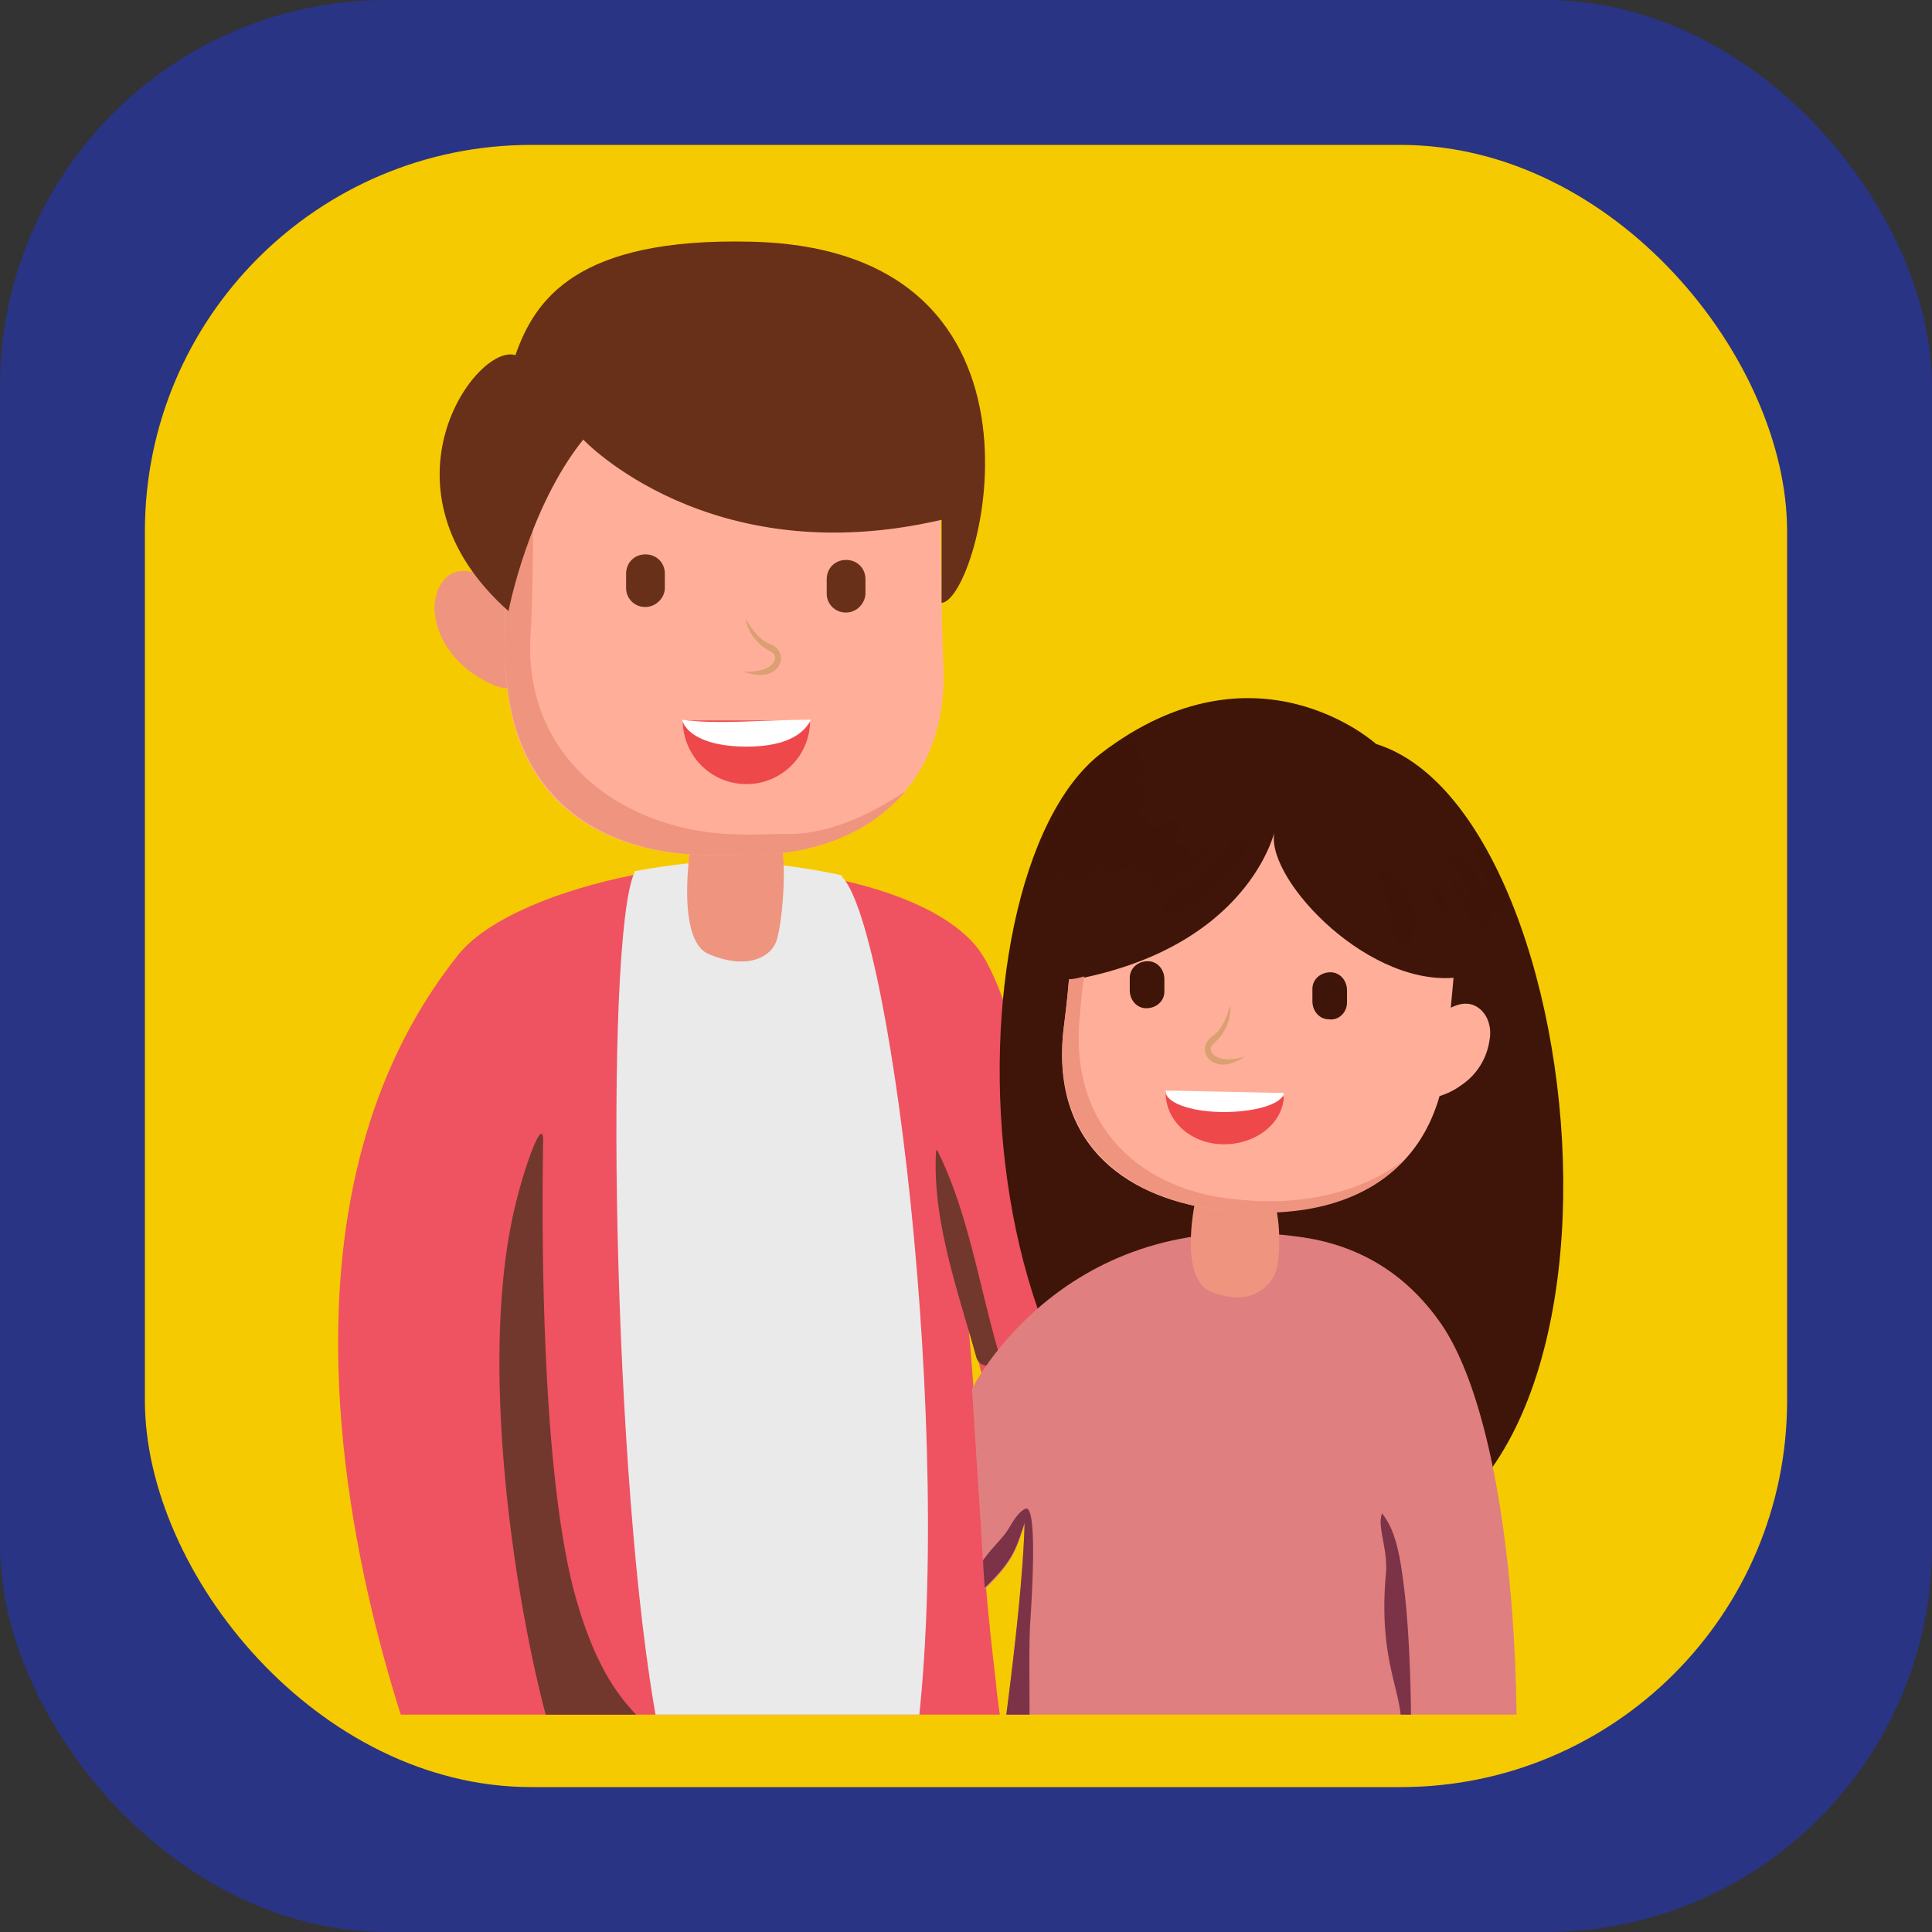 <svg width="80" height="80" viewBox="0 0 80 80" fill="none" xmlns="http://www.w3.org/2000/svg"><rect x="0" y="0" width="80" height="80" fill="#333333" stroke="none"/><rect x=".1" y=".1" width="79.8" height="79.8" rx="15.9" fill="#293484" stroke="#293484" stroke-width=".2"/><rect x="6" y="6" width="68" height="68" rx="16" fill="#F6CA00"/><g clip-path="url(#a)"><path d="m56.292 58.823-.688 6.245s-9.167.86-12.432-2.922c-1.948-2.235-2.579-5.271-3.152-8.021.459 4.24.573 9.51.917 12.776.115 1.204.23 2.12.287 2.636.171 1.948.515 2.922.458 3.61 0 .4-.172.687-.573 1.03-.287.23-1.662.516-3.552.803-2.808.344-6.704.516-10.027.172-1.318-.172-2.52-.401-3.552-.745v.172c.286 2.234-2.578 4.698-4.297 3.953-.344.115-12.147-24.694-.688-39.017 1.26-1.547 4.297-2.693 7.162-3.266 1.547-.287 3.037-.458 4.24-.401 0 0 2.062.057 4.354.573 2.063.458 4.355 1.26 5.615 2.693 2.578 3.036 3.38 16.329 7.964 18.22 4.64 1.775 7.964 1.489 7.964 1.489Z" fill="#EF5261"/><path d="M21.227 24.39c-.573-.402-1.776-.918-2.406-.689-.63.23-.917 1.09-.802 1.777.115.974.745 1.833 1.547 2.406.802.516 1.146.688 2.12.63l-.459-4.125Z" fill="#EF947F"/><path d="M37.729 73.547c-.058.459-.115.975-.172 1.376-.23 0-.459.057-.688.057-.172 0-.344.057-.516.057H36.01c-1.72.172-3.667.23-5.558.172-.344 0-.63 0-.974-.057-.344 0-.687-.058-.974-.058h-.057c-.287 0-.573-.057-.86-.057-.114-.802-.057-2.005-.343-3.495-1.891-9.912-2.235-32.657-.974-35.408v-.057c1.547-.286 3.036-.458 4.24-.401 0 0 2.062.057 4.354.573v.057c2.12 2.12 4.87 25.21 2.865 37.242Z" fill="#EAEAEA"/><path d="M28.618 34.874s-.688 4.068.745 4.64c1.49.63 2.463.172 2.75-.458.287-.63.516-3.61.172-4.182-.344-.573-3.667 0-3.667 0Z" fill="#EF947F"/><path d="M31.14 35.39c-.63 0-1.318.057-2.407 0-4.297-.23-7.62-2.579-7.791-7.793-.058-1.604 0-6.531 0-6.531 0-3.552 2.921-6.417 6.416-6.417h5.157c3.552 0 6.417 2.922 6.417 6.417 0 0 .057 4.64.114 6.188.401 5.557-3.61 8.135-7.906 8.135Z" fill="#FFAF99"/><path d="M37.5 32.754c-1.49 1.776-3.839 2.635-6.302 2.635-.63 0-1.318.058-2.407 0-4.297-.229-7.677-2.635-7.85-7.906-.056-1.604.058-6.417.058-6.417a6.405 6.405 0 0 1 2.922-5.386c-.974 1.146-1.833 2.464-1.833 4.01 0 0 0 4.928-.115 6.532-.344 5.214 3.839 8.079 8.136 8.308 1.088.057 1.833 0 2.406 0 1.72.057 3.553-.802 4.985-1.776Z" fill="#EF947F"/><path d="M31.082 10.008c-7.219-.172-8.938 2.407-9.74 4.698-1.604-.515-6.016 5.5-.286 10.6 0 0 .802-4.24 3.094-7.105 0 0 5.213 5.558 14.839 3.323v3.438c1.604-.057 5.557-14.667-7.907-14.954Z" fill="#683019"/><path d="M26.728 25.134a.783.783 0 0 1-.802-.802v-.573c0-.459.344-.803.802-.803.458 0 .802.344.802.803v.573c0 .458-.401.802-.802.802Z" fill="#683019"/><path d="M35.035 25.363a.783.783 0 0 1-.803-.802v-.573c0-.459.344-.802.803-.802.458 0 .802.343.802.802v.573c0 .4-.344.802-.803.802Z" fill="#683019"/><path d="M33.544 29.832a2.629 2.629 0 0 1-2.635 2.636 2.629 2.629 0 0 1-2.636-2.636h5.271Z" fill="#EE484B"/><path d="M41.339 55.958c-.802-2.75-1.26-5.787-2.521-8.308 0-.057-.057 0-.057 0-.172 2.865.916 5.844 1.661 8.537.172.63 1.146.344.917-.229Zm.286 17.131c0 .401-.171.688-.572 1.031-.287.23-1.662.516-3.553.802l.172-1.375c.86 0 1.547-.057 1.948 0a20.553 20.553 0 0 0 2.005-.458Zm-17.703 1.26v.172c-.688-.745-.86-1.948-1.146-2.864-1.375-4.813-3.094-15.355-1.375-22.001.343-1.375 1.03-3.323 1.088-2.521 0 .802-.286 12.662 1.26 18.678.459 1.718 1.146 3.61 2.407 4.984.287.344.63.573.974.86.115 1.49.23 2.693.344 3.495-1.318-.23-2.521-.459-3.552-.802Z" fill="#72382D"/><path opacity=".25" d="M27.014 19.69c-1.432-.056-3.15-1.374-3.552-2.75-.057-.228.172-.458.344-.343.63.23 1.203.688 1.776 1.031.63.401 1.26.745 1.719 1.318.286.287.114.745-.287.745Zm2.12-1.03c-1.604-.803-3.094-1.777-4.411-3.037-.058-.057-.23 0-.172.115 1.031 1.604 2.463 2.75 4.24 3.495.4.229.744-.402.343-.573Zm2.464-1.26c-.458-.46-1.203-.746-1.776-1.09-.63-.4-1.318-.744-1.948-1.145 0 0-.057 0 0 .057.515.516 1.031 1.031 1.604 1.49.573.458 1.146.974 1.833 1.203.287.114.516-.287.287-.516Zm6.589.973c-.058-.458-.23-.86-.401-1.26.172-.058.286-.287.172-.573a9.108 9.108 0 0 0-.745-1.26c-.287-.345-.688-.631-1.032-.917-.114-.115-.286.057-.171.171.057.115.114.172.171.287a7.247 7.247 0 0 0-1.776-1.146c-.114-.057-.286.114-.172.23.23.171.459.4.63.63-.057 0-.114.057-.171.114-.115.115-.172.115-.172.172-.63-.516-1.318-.974-2.063-1.26-.114-.058-.286.114-.172.171.63.516 1.089 1.089 1.49 1.662v.057l.115.115c.343.458.63.974.916 1.49-.343-.344-.744-.688-1.03-.975-.689-.573-1.433-1.031-2.178-1.547-.057-.057-.172.058-.115.115a28.204 28.204 0 0 1 1.72 1.89c-.918-.801-1.949-1.546-2.98-2.234-.115-.057-.23.058-.115.172 1.203 1.203 2.35 2.464 3.61 3.552.229.23.573.058.63-.172.172.172.344.287.516.344.229.115.458-.057.458-.286.115.229.286.458.458.687.172.23.287.459.459.63.344.459 1.146.23.974-.4-.172-.573-.344-1.09-.63-1.605 0 0 .057 0 .057-.057l.172.172.515 1.203c.23.573.974.401.86-.172Zm1.604-3.438c-.172-.687-.573-1.317-1.031-1.89-.573-.688-1.776-1.604-2.75-1.433-.115 0-.115.115-.058.172.172.172.344.344.516.459-.057-.058-.172-.058-.23-.115-.228-.115-.343.23-.171.401.687.458 1.203 1.031 1.719 1.604-.745-.744-1.605-1.317-2.521-1.661-.172-.057-.344.172-.172.286 1.833 1.318 2.807 2.98 3.667 4.985.229.458.916.114.802-.344 0-.114-.057-.172-.057-.286.286.458.973 0 .916-.459-.114-.573-.344-1.146-.63-1.719Z" fill="#683019"/><path d="M30.91 30.916c1.811 0 2.425-.633 2.67-1.112-2.002 0-3.836.205-5.34 0 .154.547.952 1.112 2.67 1.112Z" fill="#fff"/><path d="M30.781 27.809c.982.372 1.502-.053 1.56-.497.019-.283-.154-.532-.443-.638-.597-.213-1.02-1.064-1.02-1.064 0 .195.211.922.962 1.33.174.089.27.177.25.32-.019.247-.385.602-1.309.549Z" fill="#DBA071"/><path d="M56.98 30.806s-4.985-4.526-11.402.401c-6.704 5.214-6.188 30.882 7.734 33.059 15.928 2.52 13.293-30.48 3.667-33.46Z" fill="#3E1508"/><path d="M62.022 81.74c.344 4.24.745 14.095.687 17.017v.631s-.974.515-2.692 1.145c-.058 0-.058 0-.115.058-.172.057-.344.114-.573.171-.057 0-.057 0-.115.058-3.666 1.088-9.911 2.062-17.245-.516-.057 0-.115-.057-.172-.057-.745-.287-1.49-.573-2.292-.917-.344-.172-.286-3.839-.057-8.25v-.058c.23-3.666.573-7.849.974-10.943.057-.229.057-.515.114-.745.803-5.844 1.777-12.318 1.891-16.214-.343.974-.4 1.49-1.661 2.693 0-.287-.058-.688-.058-1.146-.172-2.635-.458-7.162-.458-7.162s3.782-7.62 13.464-6.302c2.75.344 4.641 1.719 5.959 3.61 3.266 4.755 3.838 18.907 2.349 26.183-.057.23 0 .344.057.688-.057-.058-.057 0-.057.057Z" fill="#E07F7F"/><path d="M49.532 49.541s-.802 3.38.63 3.954c1.49.573 2.235-.058 2.579-.63.344-.574.286-2.75-.057-3.21-.287-.458-3.151-.114-3.151-.114Z" fill="#EF947F"/><path d="M59.5 42.093c.46-.344 1.032-.687 1.548-.458.515.229.744.86.63 1.432a2.695 2.695 0 0 1-1.203 1.89c-.63.46-1.433.631-2.235.574l1.26-3.438Z" fill="#FFAF99"/><path d="M50.62 50.114c5.615.573 8.881-1.833 9.282-6.36.115-1.432.286-3.265.286-3.265-3.78.286-7.963-4.354-7.39-6.13 0 0-1.032 4.927-8.537 6.244 0 0-.058.745-.23 2.12-.515 4.813 2.808 6.99 6.59 7.391Z" fill="#FFAF99"/><path d="M58.184 47.995c-1.546 1.718-4.125 2.52-7.562 2.12-3.725-.402-7.105-2.636-6.59-7.449.173-1.318.23-2.12.23-2.12.23 0 .401-.057.63-.114-.057.343-.114.859-.172 1.547-.515 4.812 2.693 7.333 6.417 7.677 2.98.344 5.443-.401 7.047-1.661Z" fill="#EF947F"/><path d="M47.469 41.75c-.401 0-.688-.344-.688-.745v-.516c0-.401.344-.688.745-.688s.688.344.688.745v.516c0 .4-.344.687-.745.687Z" fill="#3E1508"/><path d="M55.031 42.208c-.4 0-.687-.344-.687-.745v-.516c0-.4.343-.687.745-.687.4 0 .687.343.687.745v.515c0 .401-.344.745-.745.688Z" fill="#3E1508"/><path d="M53.163 45.41c-.06 1.161-1.238 2.02-2.594 1.97-1.356-.05-2.358-1.061-2.299-2.223l4.893.252Z" fill="#EE484B"/><path d="M53.163 45.258c-.06.465-1.238.808-2.594.788-1.356-.02-2.358-.425-2.299-.89l4.893.102Z" fill="#fff"/><path d="M62.71 98.757v.631s-.975.515-2.693 1.088c-.058 0-.058 0-.115.057-.172.057-.344.115-.573.172-.057 0-.057 0-.114.057-3.667 1.032-9.855 2.006-17.246-.515-.057 0-.115-.058-.172-.058a22.824 22.824 0 0 1-2.292-.86c-.458-.171-.4-3.609-.057-8.307v-.057c.23-3.266.573-7.105.974-10.943.057-.23.057-.516.114-.745.803-5.844 1.777-12.318 1.891-16.214-.343.974-.4 1.49-1.661 2.692 0-.286-.058-.687-.058-1.145.23-.344.573-.688.86-1.032.286-.344.458-.86.86-1.088.515-.344.343 3.036.228 4.755-.114 2.063.172 6.474-.4 8.766-.745 3.094-.803 6.245-.975 9.396-.114 2.636-.687 6.417.459 8.881 2.12 4.64 14.38 3.61 18.735-1.604 1.031-1.203 1.031-4.355 1.031-5.73 0-.802-.687.974-2.578 1.146-2.292.23-2.063-1.146-1.719-2.349-1.146.172-1.547.401.172-4.87.745-2.349.86-6.13.688-9.625l-.058-.058c-.057-1.317-.916-2.635-.63-5.958.115-1.031-.344-1.948-.172-2.521 0-.057.057-.057.057 0 .401.515.573 1.203.688 1.776.917 4.927.286 16.042 0 16.673-.344.744 2.98.229 4.125.515v.172c.287 4.125.688 13.98.63 16.902Z" fill="#7C3348"/><path opacity=".5" d="M50.22 35.16c-.687.63-1.432 1.09-2.234 1.548-.23.114-.401-.172-.287-.344.115-.115.23-.287.344-.401-.229.114-.4.172-.63.286-.344.115-.573-.286-.401-.573-.287.172-.516.344-.802.459-.344.172-.688-.23-.459-.573-.286.286-.63.573-.859.802-.344.286-.745.114-.86-.23l-.229.23c-.458.516-1.088-.115-.859-.63 0 0 0-.058-.057-.058.86-2.12 2.12-3.896 3.724-5.099.516.573.917 1.26.745 1.49-.115.114-.23.229-.344.4.401.058.63.574.344.975-.115.172-.23.286-.401.458.114-.057.172-.057.286-.114.287-.115.401.286.287.515-.058.058-.115.172-.172.23.286-.172.63-.344.916-.516.344-.172.745.229.516.573-.115.172-.23.4-.401.573.172-.058.344-.115.458-.172.287-.115.516.344.287.516-.057.057-.172.114-.23.171.344-.229.745-.458 1.09-.63.228-.23.4 0 .228.115Zm.803-.4c-.459.515-.917 1.088-1.376 1.547-.458.458-1.088.744-1.49 1.203-.114.114-.056.4.173.4.63-.114 1.26-.63 1.776-1.03.63-.516 1.088-1.032 1.49-1.72a.352.352 0 0 0-.573-.4Zm7.276 2.291c-.23-.515-.516-.859-1.031-1.03-.115-.058-.172.056-.172.171.114.401.286.802.4 1.26.115.459.115.917.23 1.318.114.401.688.401.802 0 .172-.63 0-1.203-.23-1.719Zm1.375 0a2.2 2.2 0 0 0-.516-.515c-.057 0-.057 0-.057.057.057.286.172.458.287.688.114.229.229.458.4.572.115.115.287-.057.287-.229-.115-.172-.287-.4-.401-.573Zm1.49-2.12c-.115-.114-.287 0-.172.172.344.573.515 1.26.573 1.948-.115-.229-.23-.515-.344-.687a2.829 2.829 0 0 0-1.146-1.031c-.115-.058-.172.057-.115.172.287.343.516.802.745 1.203.115.229.172.458.172.687-.23-.4-.516-.802-.745-1.146-.057-.114-.229.058-.114.172.172.287.4.516.515.86l.344.859c.057.115.172.057.172 0 .172.344.63.286.688-.115v-.343c.171.171.515.114.572-.23-.057-1.088-.458-1.89-1.145-2.52Z" fill="#3E1508"/><path d="M51.552 43.746c-.865.595-1.471.305-1.633-.112-.086-.27.023-.553.279-.725.529-.349.738-1.276.738-1.276.046.19.013.946-.62 1.52-.146.128-.219.237-.166.37.077.237.517.494 1.402.223Z" fill="#DBA071"/></g><defs><clipPath id="a"><path fill="#fff" d="M14 10h51v61H14z"/></clipPath></defs></svg>